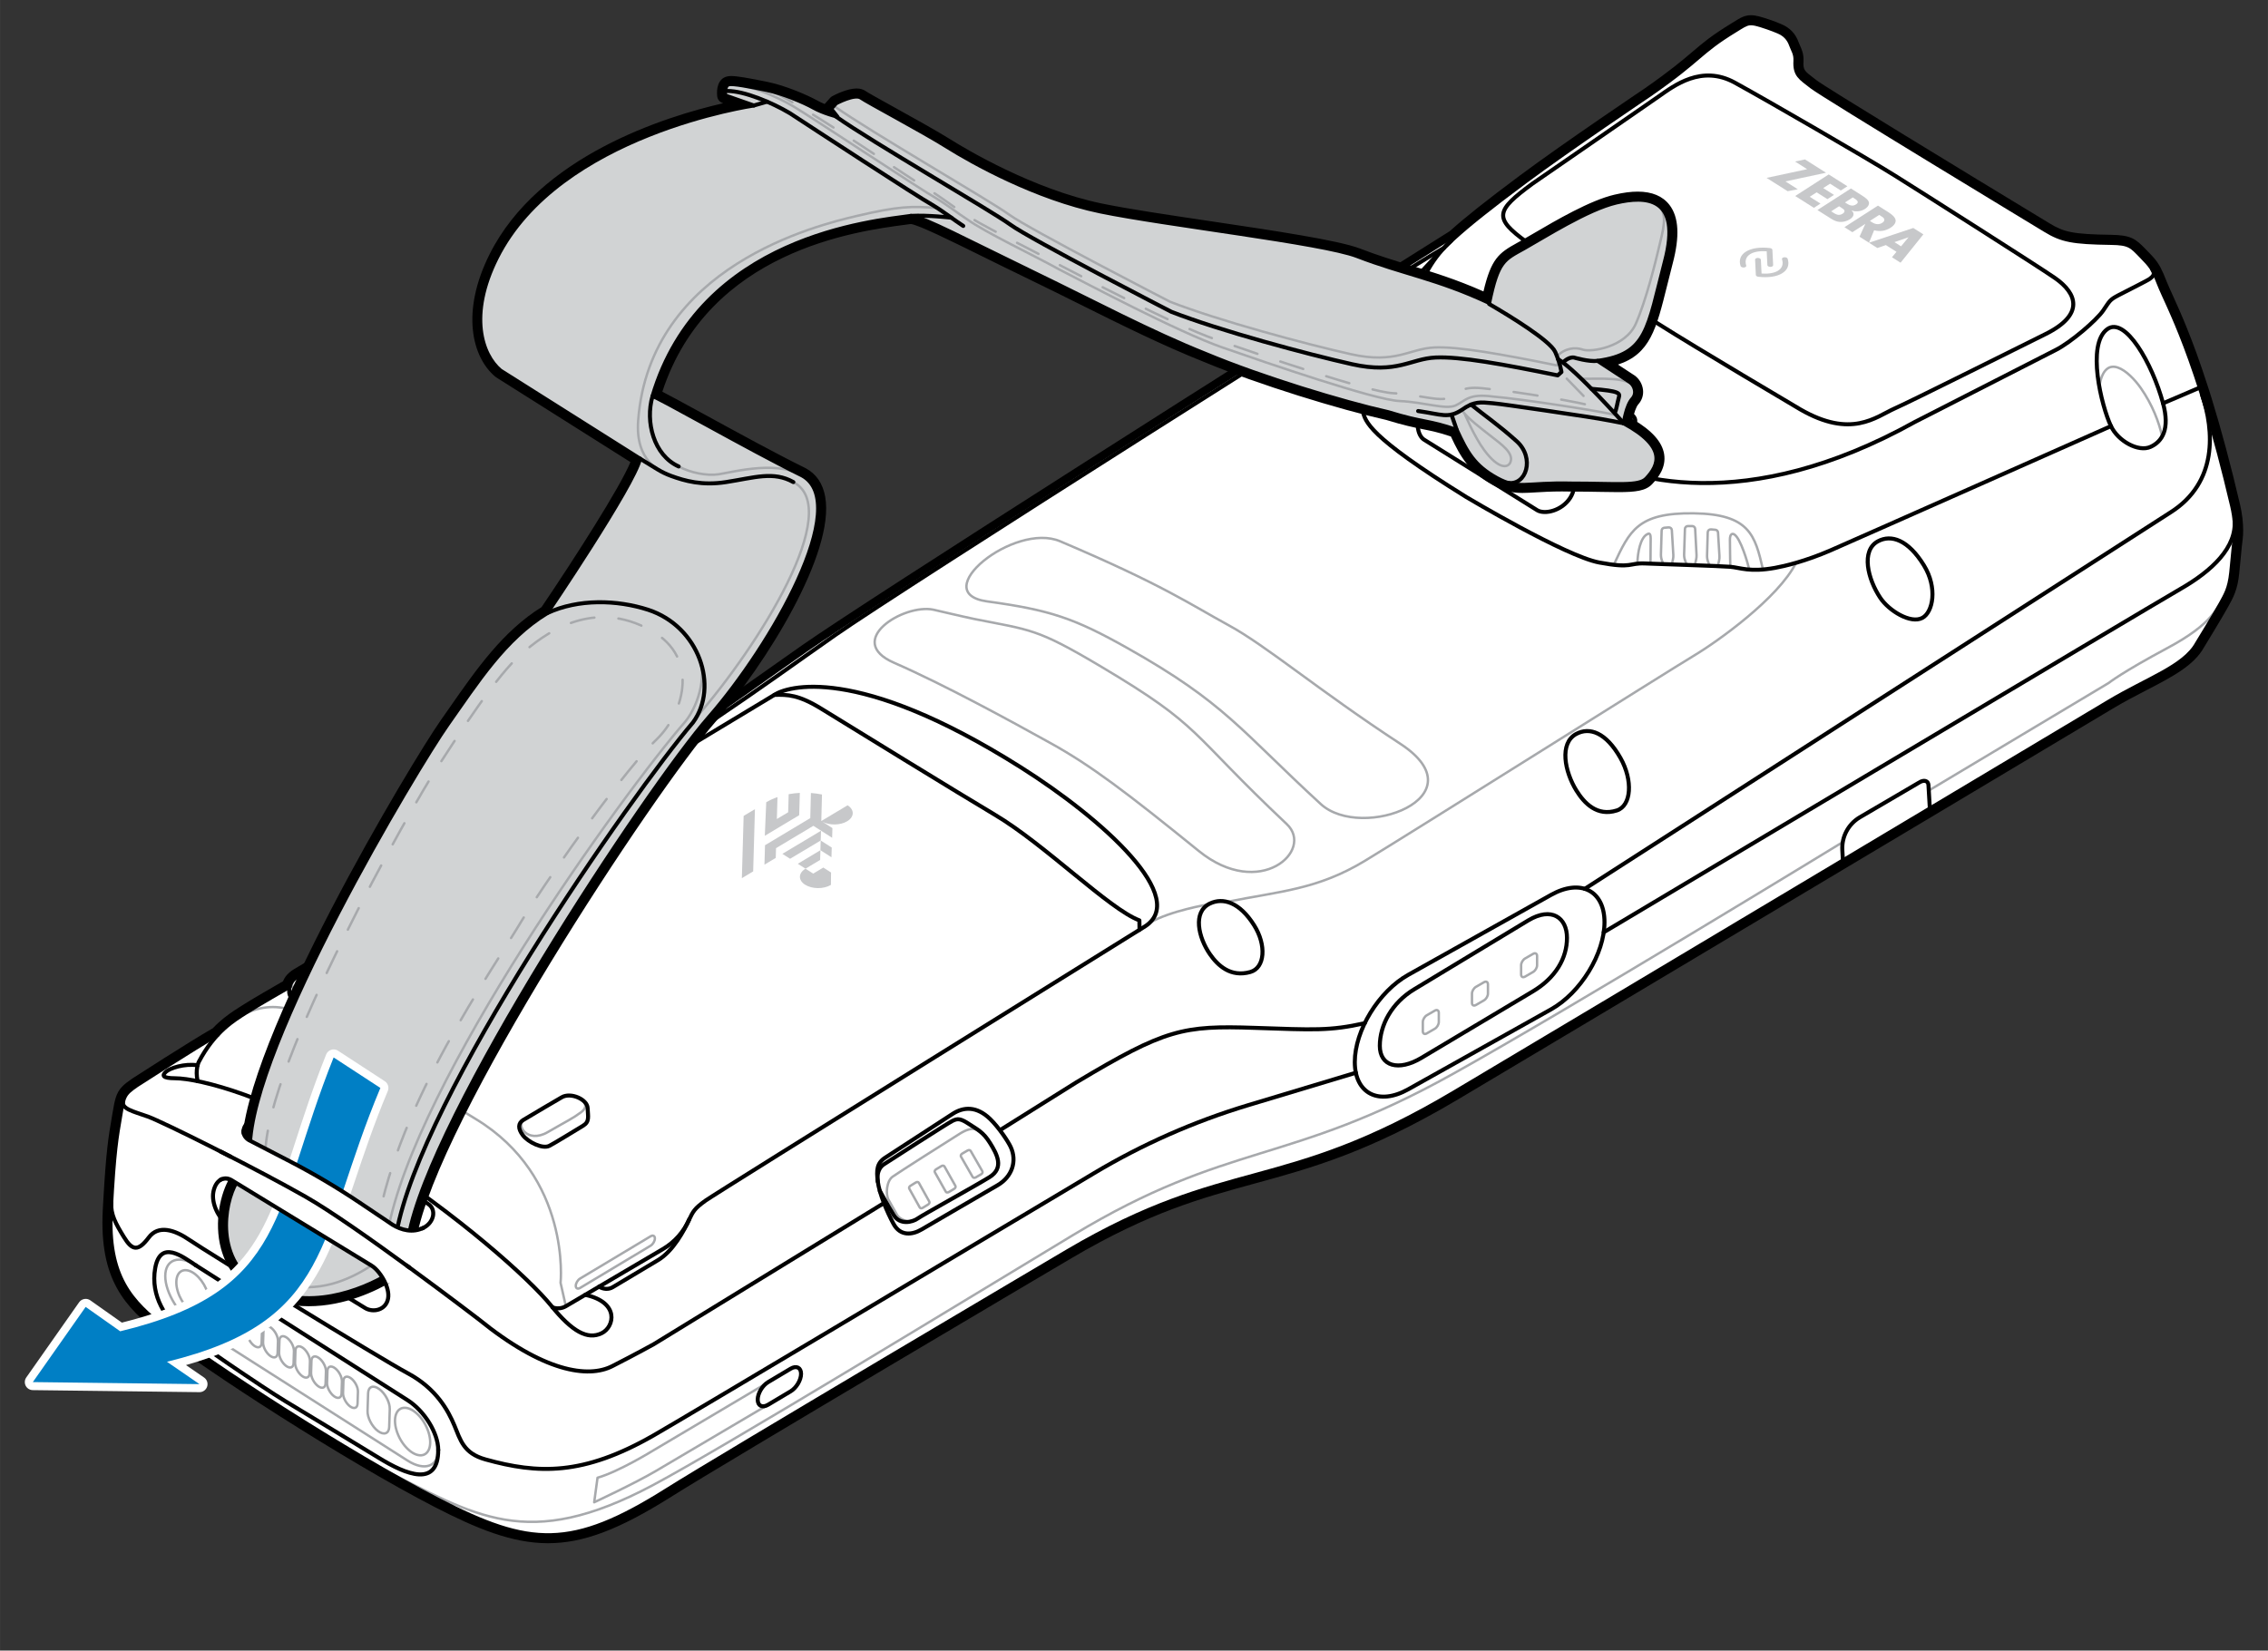 <?xml version="1.0" encoding="UTF-8"?>
<svg id="Layer_1" data-name="Layer 1" xmlns="http://www.w3.org/2000/svg" width="3.92in" height="2.853in" viewBox="0 0 282.237 205.417">
  <rect x="0" y="0" width="282.237" height="205.417" fill="#333333" stroke="none"/>
  <defs>
    <style>
      .cls-1 {
        fill: #000;
      }

      .cls-1, .cls-2, .cls-3, .cls-4, .cls-5 {
        stroke-width: 0px;
      }

      .cls-2 {
        fill: #d1d3d4;
      }

      .cls-6, .cls-7, .cls-8 {
        fill: none;
        stroke-linecap: round;
        stroke-linejoin: round;
      }

      .cls-6, .cls-8 {
        stroke: #a7a9ac;
        stroke-width: .3px;
      }

      .cls-3 {
        fill: #c7c8ca;
      }

      .cls-4 {
        fill: #007fc5;
      }

      .cls-5 {
        fill: #fff;
      }

      .cls-7 {
        stroke: #000;
        stroke-width: .5px;
      }

      .cls-8 {
        stroke-dasharray: 0 0 3 3;
      }
    </style>
  </defs>
  <g>
    <g>
      <path class="cls-5" d="M68.186,191.558c-4.342,0-8.682-1.778-13.862-4.448-11.208-5.782-28.667-17.112-34.125-21.444-4.331-3.438-7.361-6.534-6.907-15.1l.052-.917c.353-6.375.662-8.178,1.054-10.46l.092-.535c.132-.776.228-1.34.359-1.783.001-.002.007-.03.011-.042.299-1.011.778-1.423,1.883-2.188.086-.056,7.194-4.646,10.047-6.269.947-1.01,1.884-1.687,2.598-2.165.006-.004.887-.574.887-.574,1.181-.771,4.522-2.691,5.348-3.164.133-.412.38-.772.736-1.073.152-.134.322-.256.512-.363.861-.502,2.207-1.309,3.085-1.836l.624-.374c.413-.249,1.076-.398,1.772-.398h.009l3.767-2.26,8.208-4.911,1.212-.765s4.378-2.638,4.396-2.647l.001.003c19.7-12.673,26.861-17.739,34.443-23.103,1.811-1.281,3.653-2.585,5.702-4.018,7.62-5.334,54.188-34.966,80.665-51.576,1.844-1.679,4.562-3.838,8.744-6.948,5.539-4.115,15.447-10.776,15.546-10.843,3.154-2.2,4.662-3.485,5.875-4.519,1.314-1.12,2.354-2.005,4.78-3.486l.343-.212c.746-.465,1.197-.745,1.857-.745.516,0,1.083.163,2.243.555.524.176.966.358,1.34.518.938.387,1.537,1.018,1.882,1.981.054.15.116.289.18.429.2.447.428.952.389,1.72-.077,1.334.297,1.62,1.408,2.471l.432.333c1.089.858,19.451,12.03,29.009,17.817,1.974,1.201,3.233,1.439,7.926,1.505,2.299.037,2.749.399,3.958,1.649l.149.154c.688.702,1.095,1.13,1.456,1.737.005.008.126.219.126.219.012.021.024.049.035.078.211.389.419.859.712,1.615.184.469.44,1.032.761,1.734.981,2.154,2.464,5.409,4.316,11.167,0,0,.234.713.298.916.096.299.172.533.24.773,1.193,3.867,2.373,8.274,3.502,13.09.13.548.232,1.129.306,1.729.003.02.004.084.004.104.097.851.106,1.69.026,2.309-.078.565-.147,1.302-.238,2.264-.056.59-.119,1.264-.198,2.034-.091.917-.254,1.659-.512,2.335-.203.552-.448.994-.708,1.463l-.179.323c-.607,1.109-2.836,4.763-2.931,4.918-1.164,2.122-3.843,3.51-6.943,5.117-1.369.709-2.785,1.443-4.24,2.317-.002.001-9.564,5.712-22.23,13.282-2.336,1.39-4.777,2.849-7.282,4.345l-3.541,2.115c-19.948,11.914-41.299,24.663-48.401,28.881-10.992,6.536-18.185,8.505-25.14,10.408-6.791,1.858-13.205,3.613-22.905,9.318-.432.255-43.276,25.562-49.875,29.733-6.437,4.053-10.808,5.706-15.084,5.706h-.002Z"/>
      <path class="cls-1" d="M217.899,2.894c.457,0,1.034.175,2.083.529.511.17.941.348,1.304.504.808.333,1.311.859,1.607,1.689.215.607.585,1.074.541,1.956-.104,1.785.622,2.119,2.029,3.222,1.4,1.104,29.059,17.852,29.059,17.852,2.044,1.244,3.393,1.511,8.178,1.578,2.289.037,2.534.393,3.756,1.652.688.704,1.059,1.096,1.385,1.644,0,.007.008.007.008.015.037.067.074.126.111.193.015.022.022.037.022.052.215.393.422.874.696,1.578.733,1.874,2.592,5.185,5.066,12.874.096.296.2.6.296.911.082.252.163.504.237.763,1.074,3.482,2.252,7.763,3.497,13.067.133.563.229,1.133.296,1.674v.044c.096.881.104,1.682.029,2.244-.126.911-.229,2.274-.437,4.311-.096.963-.267,1.644-.481,2.207-.237.644-.541,1.141-.859,1.726-.607,1.111-2.918,4.896-2.918,4.896-1.585,2.889-6.192,4.37-11.015,7.267,0,0-9.563,5.711-22.229,13.281-3.422,2.037-7.074,4.222-10.822,6.459-19.296,11.526-41.229,24.622-48.399,28.881-21.393,12.719-28.082,7.985-48.044,19.726,0,0-43.207,25.518-49.888,29.741-6.133,3.862-10.481,5.629-14.819,5.629-4.066,0-8.125-1.554-13.633-4.392-11.385-5.874-28.696-17.148-34.044-21.392-4.133-3.281-7.163-6.289-6.718-14.681.015-.319.037-.622.052-.919.37-6.689.696-8.341,1.111-10.77.148-.867.245-1.459.378-1.904,0-.007.007-.022.007-.03.252-.852.63-1.185,1.689-1.918,0,0,7.222-4.667,10.059-6.274l.015-.007c.918-.993,1.822-1.652,2.562-2.148.008,0,.015-.007.022-.015.318-.207.607-.393.859-.556,1.326-.867,5.503-3.252,5.503-3.252.074-.348.252-.704.63-1.022.126-.111.267-.215.437-.311,1.118-.652,3.037-1.807,3.718-2.215.33-.199.914-.328,1.511-.328.047,0,.094.001.141.002h.007l3.889-2.333,8.207-4.911c.415-.259.822-.519,1.223-.77l4.34-2.615c.008-.007.015-.007.022-.015,24.37-15.667,29.459-19.637,40.2-27.148,7.904-5.533,55.696-35.911,80.644-51.563,1.718-1.556,4.215-3.578,8.777-6.97,5.593-4.156,15.526-10.83,15.526-10.83,6.541-4.563,5.978-5.148,10.637-7.992.956-.587,1.345-.884,1.939-.884M217.899,1.894c-.803,0-1.328.327-2.123.821l-.34.211c-2.458,1.5-3.509,2.396-4.841,3.531-1.204,1.026-2.703,2.302-5.845,4.494-.085.057-10.002,6.725-15.55,10.847-4.152,3.088-6.868,5.242-8.787,6.972-23.151,14.525-72.47,45.844-80.612,51.544-2.048,1.432-3.891,2.735-5.701,4.016-7.589,5.369-14.758,10.441-34.466,23.11-.005.003-.011.007-.016.01l-4.322,2.604-.486.307-.75.472-8.191,4.901-3.651,2.191c-.735.018-1.438.191-1.901.471l-.518.31c-.872.523-2.289,1.373-3.187,1.896-.208.117-.406.258-.595.425-.363.306-.634.676-.805,1.099-1.032.592-4.088,2.352-5.214,3.088l-.262.169-.596.386c-.006.004-.012.008-.019.012-.005.003-.01.006-.015.01-.722.484-1.666,1.165-2.63,2.182-2.899,1.657-9.701,6.05-9.993,6.238-1.081.748-1.745,1.257-2.105,2.475-.005.017-.009.034-.014.051-.136.463-.232,1.024-.364,1.796l-.035.201-.064.374c-.394,2.297-.706,4.112-1.06,10.51l-.022.388c-.011.176-.021.356-.03.54-.465,8.78,2.791,12.093,7.096,15.51,5.473,4.344,22.976,15.703,34.208,21.498,5.246,2.703,9.649,4.504,14.091,4.504,4.381,0,8.829-1.675,15.352-5.783,6.594-4.167,49.432-29.471,49.864-29.726,9.643-5.671,16.026-7.418,22.784-9.267,6.987-1.912,14.212-3.89,25.264-10.46,5.75-3.416,22.035-13.133,48.401-28.882l3.704-2.212c2.448-1.463,4.834-2.888,7.118-4.247,12.667-7.571,22.23-13.282,22.23-13.282,1.445-.868,2.854-1.598,4.217-2.304,3.173-1.644,5.913-3.064,7.162-5.34.071-.115,2.307-3.778,2.919-4.898l.173-.313c.26-.467.528-.95.748-1.547.27-.705.442-1.489.538-2.453.08-.782.144-1.467.201-2.064.088-.932.157-1.669.232-2.209.085-.65.078-1.516-.021-2.447-.001-.037-.003-.078-.006-.102-.077-.623-.183-1.223-.315-1.782-1.133-4.826-2.315-9.245-3.514-13.131-.071-.25-.156-.513-.241-.776-.061-.197-.129-.404-.197-.608l-.1-.303c-1.861-5.783-3.411-9.186-4.336-11.219-.32-.703-.573-1.258-.75-1.71-.29-.744-.499-1.221-.706-1.612-.025-.06-.055-.119-.091-.176l-.043-.075-.042-.074c-.008-.016-.017-.031-.026-.047-.389-.654-.813-1.1-1.53-1.833l-.146-.15c-1.265-1.308-1.828-1.762-4.309-1.802-4.805-.067-5.894-.349-7.674-1.432-11.099-6.721-27.968-17.001-28.96-17.783-.155-.122-.3-.233-.438-.338-1.08-.827-1.275-.975-1.212-2.041.045-.895-.22-1.484-.433-1.957-.058-.128-.116-.255-.164-.39-.391-1.094-1.1-1.839-2.169-2.28-.364-.156-.823-.346-1.369-.528-1.068-.36-1.765-.58-2.399-.58h0Z"/>
    </g>
    <g>
      <path class="cls-6" d="M189.789,121.54l.995-.575c.274-.158.496-.533.496-.837l0-1.154c0-.304-.222-.422-.496-.264l-.995.575c-.274.158-.496.533-.496.837l-0,1.154c0,.304.222.422.496.264Z"/>
      <path class="cls-6" d="M183.674,125.073l.995-.575c.274-.158.496-.533.496-.837l0-1.154c0-.304-.222-.422-.496-.264l-.995.575c-.274.158-.496.533-.496.837l-0,1.154c0,.304.222.422.496.264Z"/>
      <path class="cls-6" d="M177.558,128.607l.995-.575c.274-.158.496-.533.496-.837l0-1.154c0-.304-.222-.422-.496-.264l-.995.575c-.274.158-.496.533-.496.837l-0,1.154c0,.304.222.422.496.264Z"/>
      <path class="cls-6" d="M277.184,73.451c-1.235,2.193-1.737,4.13-7.46,7.196s-7.291,4.338-7.291,4.338l-22.425,13.409"/>
      <path class="cls-6" d="M229.326,104.799s-33.953,20.743-48.577,28.883c-20.55,11.438-27.684,8.24-47.222,20.028-13.299,8.025-43.564,26.484-52.29,31.126-15.72,8.364-22.072,3.777-33.846-2.113"/>
      <path class="cls-6" d="M171.307,48.598c1.386-2.108,2.283-3.271,2.478-5.369s.146-2.674.073-3.468-.286-1.17-1.255-.441c-1.164.876-1.141.96-1.681,1.664"/>
      <path class="cls-6" d="M219.387,70.861c-.98-4.209-1.632-6.885-8.623-6.977s-7.97,2.196-9.939,6.406"/>
      <path class="cls-6" d="M217.674,70.879c-.166-.831-1.087-3.939-1.874-4.38-.204-.114-.523-.099-.523.673 0.0.958.048,3.367.048,3.367"/>
      <path class="cls-6" d="M203.766,70.15c.023-1.468.391-3.202,1.178-3.642.204-.114.471-.27.471.501-0.0.958-.023,3.134-.023,3.134"/>
      <path class="cls-6" d="M206.978,70.187l-.157-.42c-.092-.245-.135-.506-.128-.767l.086-2.965c.005-.187.15-.339.336-.355l.539-.045c.205-.017.384.138.396.343l.185,3.073c.011.185-.003.372-.043.553l-.134.612"/>
      <path class="cls-6" d="M209.897,70.279l-.191-.509c-.092-.247-.136-.509-.128-.772l.1-3.172c.006-.198.168-.355.366-.355h.542c.195,0,.356.153.366.347l.17,3.243c.009.18-.005.361-.044.537l-.154.703"/>
      <path class="cls-6" d="M212.75,70.414l-.189-.504c-.092-.245-.135-.506-.128-.767l.084-2.904c.006-.211.188-.373.398-.355l.55.048c.181.016.323.162.334.343l.176,2.92c.011.185-.003.372-.043.553l-.152.695"/>
      <path class="cls-6" d="M269.063,54.323c-.373-1.761-1.224-3.979-2.642-6.013-1.476-2.116-4.465-4.664-5.176-.194"/>
      <path class="cls-6" d="M80.961,155.031l-8.776,5.258c-.295.177-.534.058-.534-.265v-0c0-.323.239-.728.534-.905l8.776-5.258c.295-.177.534-.058.534.265v0c0,.323-.239.728-.534.905Z"/>
      <path class="cls-6" d="M95.337,172.182l-14.092,8.358s-4.241,2.615-6.888,3.368l-.416,3.056s5.092-2.369,7.689-3.903,13.958-8.241,13.958-8.241"/>
      <path class="cls-6" d="M70.415,162.561l-.656-2.907s1.348-13.177-10.573-20.4c-11.921-7.223-15.497-9.539-18.068-11.096s-6.581-4.547-11.454-1.533"/>
      <path class="cls-6" d="M121.124,77.01c7.184,1.438,7.791,1.13,15.899,5.952,12.758,7.587,10.766,7.975,23.107,19.601,3.47,3.269-3.355,9.499-10.952,3.342-9.078-7.357-13.393-10.619-18.435-13.416-5.042-2.797-13.242-7.278-19.487-10.007-6.244-2.729,1.19-7.383,4.903-6.603,0,0,3.994.935,4.965,1.129Z"/>
      <path class="cls-6" d="M122.859,74.849c7.846,1.074,10.841,2.094,17.46,5.817,12.167,6.844,14.033,10.208,24.038,19.397,5.101,4.685,20.033-.875,9.889-7.505-10.144-6.63-16.65-12.188-21.34-14.737-4.69-2.549-8.084-4.984-20.979-10.457-5.737-2.435-16.651,6.447-9.069,7.485Z"/>
      <path class="cls-6" d="M143.066,114.841c2.576-1.499,7.305-2.286,7.305-2.286"/>
      <path class="cls-6" d="M152.696,112.238c6.563-1.323,11.222-1.515,17.143-5.099,5.921-3.584,37.917-23.726,40.926-25.522,3.009-1.797,10.518-7.164,12.744-11.573"/>
      <path class="cls-6" d="M65.255,139.302c-1.15.675.351,3.075,2.898,1.599,2.548-1.476,3.045-1.657,4.16-2.481s.203-1.68-.582-1.914"/>
      <path class="cls-6" d="M36.681,121.778c-1.164,1.202.946,2.634,2.811,1.496,0,0,3.649-2.161,4.156-2.481s.839-1.297-.223-1.709"/>
      <path class="cls-6" d="M122.211,141.02c-.552-.434-1.134-.941-2.765.068s-7.61,4.817-8.366,5.352-.889,2.184-.514,2.865.81,1.458,1.084,1.924,1.317.93,1.846.746"/>
      <path class="cls-6" d="M119.736,143.574l.667-.39c.15-.088.325-.064.392.052l1.454,2.532c.067.117-0.0.282-.15.37l-.667.39c-.15.088-.325.064-.392-.052l-1.454-2.532c-.067-.117 0-.282.15-.37Z"/>
      <path class="cls-6" d="M116.489,145.524l.661-.398c.148-.089.32-.071.382.04l1.364,2.424c.063.112-.007.274-.155.364l-.661.398c-.148.089-.32.071-.382-.04l-1.364-2.424c-.063-.112.007-.274.155-.364Z"/>
      <path class="cls-6" d="M113.308,147.568l.657-.403c.147-.09.316-.076.376.032l1.308,2.352c.06.108-.01.269-.158.36l-.657.403c-.147.09-.316.076-.376-.032l-1.308-2.352c-.06-.108.01-.269.158-.36Z"/>
      <path class="cls-7" d="M262.698,53.033s-31.639,14.046-34.857,15.442c-3.218,1.396-5.77,1.982-6.96,2.198-3.135.567-4.343-.029-5.556-.134s-8.563-.33-10.615-.416-1.511.666-5.702-.118-16.519-8.135-16.519-8.135c-12.473-7.735-12.513-9.427-12.906-10.661l1.725-2.612s.086-.129.289-2.962-.548-3.31-.548-3.31c-1.088-1.009,1.379-3.759,2.833-5.286,1.454-1.528,3.037-3.248,3.037-3.248,2.877-3.08,3.711-4.381,12.882-11.191,5.593-4.153,15.523-10.829,15.523-10.829,6.544-4.558,5.976-5.142,10.634-7.99,1.692-1.035,1.611-1.171,4.022-.355.512.173.945.351,1.304.501.809.338,1.316.866,1.61,1.692.216.605.588,1.074.537,1.956-.102,1.787.628,2.114,2.031,3.221s29.061,17.849,29.061,17.849c2.045,1.252,3.393,1.515,8.176,1.585,2.29.033,2.533.387,3.76,1.65s1.453,1.525,2.217,3.478c1.09,2.784,4.676,8.766,9.102,27.613.359,1.53.445,3.057.321,3.966s-.227,2.278-.436,4.313-.731,2.822-1.338,3.931c-.606,1.109-2.924,4.896-2.924,4.896-1.581,2.89-6.189,4.375-11.01,7.266,0,0-67.746,40.474-81.451,48.621-21.398,12.72-28.081,7.987-48.047,19.726,0,0-43.207,25.524-49.891,29.739-11.875,7.488-17.063,7.108-28.448,1.238-11.386-5.87-28.695-17.146-34.046-21.392-4.133-3.28-7.159-6.284-6.718-14.676.392-7.467.735-9.149,1.164-11.689.429-2.54.452-2.729,2.072-3.852,0,0,7.247-4.683,10.072-6.282"/>
      <line class="cls-7" x1="269.179" y1="50.192" x2="273.751" y2="48.236"/>
      <path class="cls-7" d="M269.179,50.192c-1.354-5.001-4.72-10.845-6.944-9.227-2.6,1.891-.739,9.535.463,12.069.886,1.869,3.418,3.26,4.919,2.581s2.421-2.249,1.561-5.423Z"/>
      <path class="cls-7" d="M239.424,70.365c-1.959-3.182-4.074-3.9-5.737-2.995-2.129,1.159-1.255,4.71.306,7.039,1.072,1.599,3.777,3.268,5.23,2.491,1.32-.705,1.925-3.735.2-6.535Z"/>
      <path class="cls-7" d="M156.055,115.133c-1.797-2.84-3.845-3.481-5.513-2.673-2.136,1.035-1.42,4.204.021,6.283.989,1.427,2.584,2.921,5.036,2.224,1.809-.515,2.038-3.334.457-5.833Z"/>
      <path class="cls-7" d="M201.659,94.336c-1.797-3.178-3.845-3.896-5.513-2.991-2.136,1.158-1.42,4.704.021,7.03.989,1.597,2.584,3.269,5.036,2.488,1.809-.576,2.038-3.731.457-6.527Z"/>
      <path class="cls-7" d="M179.69,30.842c-5.987,3.469-67.604,42.488-75.764,48.195-10.644,7.444-14.312,10.523-49.332,32.644l-12.104,7.246"/>
      <path class="cls-7" d="M193.018,125.617l-17.771,9.949c-3.673,2.056-6.651.535-6.651-3.399v-0c0-3.934,2.978-8.79,6.651-10.846l17.771-9.949c3.673-2.056,6.651-.535,6.651,3.399v0c0,3.934-2.978,8.79-6.651,10.846Z"/>
      <path class="cls-7" d="M190.73,123.395l-13.84,8.259c-2.861,1.707-5.18,1.036-5.18-1.499v-0c0-2.535,1.454-5.348,4.314-7.055l14.184-8.569c2.861-1.707,4.793-.35,4.793,2.185v0c0,2.535-1.41,4.973-4.271,6.68Z"/>
      <path class="cls-7" d="M240.156,100.624l-.172-2.935c-.028-.483-.526-.735-1.228-.261l-7.337,4.3c-1.415.849-2.244,2.412-2.153,4.06l.072,1.296"/>
      <path class="cls-7" d="M199.574,116.024s67.918-40.519,71.792-42.744c3.874-2.225,7.041-5.162,6.708-8.636"/>
      <path class="cls-7" d="M168.728,133.506l-13.398,4.034c-6.714,2.022-13.152,4.861-19.172,8.458-16.679,9.963-50.912,30.401-54.848,32.653-8.765,5.013-14.344,4.8-20.895,2.98-2.752-.764-3.114-2.427-3.873-4.235s-2.211-4.566-5.794-6.487c-3.583-1.922-25.131-15.186-27.093-16.542s-3.954-1.944-5.14-.363c-1.346,1.795-2.07,1.631-3.109-.069-1.036-1.695-1.629-2.773-1.567-4.259"/>
      <path class="cls-7" d="M274.041,49.142c1.506,4.484,1.93,10.874-3.878,14.588-5.808,3.714-72.947,46.89-72.947,46.89"/>
      <path class="cls-7" d="M169.834,127.339c-4.365.975-6.329.829-13.715.581-8.925-.3-11.087.142-22.162,6.773l-9.474,5.933"/>
      <g id="ZEBRA_LOGO_02" data-name="ZEBRA LOGO 02">
        <g>
          <polygon class="cls-3" points="223.727 23.553 222.46 23.796 219.839 22.137 224.889 21.056 223.385 20.103 224.623 19.842 227.236 21.496 222.187 22.577 223.727 23.553"/>
          <polygon class="cls-3" points="226.889 23.408 228.229 24.256 227.41 24.783 226.07 23.935 225.208 24.49 226.547 25.338 225.728 25.865 223.402 24.393 227.572 21.709 229.898 23.181 229.079 23.709 227.739 22.86 226.889 23.408"/>
          <path class="cls-3" d="M231.724,24.338c.517.328.76.553.835.784.105.29-.081.627-.481.885-.294.189-.629.288-.999.293-.241.007-.388-.014-.67-.113.193.194.247.3.25.461.008.228-.145.443-.451.64-.387.249-.884.374-1.327.325-.338-.039-.638-.157-1.052-.419l-1.662-1.052,4.169-2.684,1.388.879ZM229.597,25.194l.243.154c.451.285.783.312,1.127.091.338-.217.293-.429-.17-.722l-.231-.146-.969.624ZM227.878,26.301l.359.227c.414.262.734.281,1.072.064.2-.129.271-.268.206-.413-.047-.11-.132-.179-.43-.368l-.225-.143-.981.632Z"/>
          <path class="cls-3" d="M230.516,28.897l-.986-.625,4.169-2.684,1.315.833c.536.339.825.65.881.957.055.322-.162.664-.618.958-.637.41-1.318.514-2.054.319l-.636,1.553-1.181-.748.724-1.601-1.613,1.038ZM233.014,27.693c.402.255.858.272,1.22.038.344-.221.344-.525-.003-.744l-.377-.239-1.156.744.317.2Z"/>
          <path class="cls-3" d="M239.35,29.166l-1.254-.794-5.509,1.836,1.04.659,1.057-.365,1.322.837-.563.678,1.071.678,2.836-3.528ZM235.753,30.133l1.757-.606-.936,1.127-.822-.52Z"/>
        </g>
      </g>
      <g>
        <path class="cls-3" d="M222.464,32.203c-.038-.119-.227-.202-.422-.184-.195.017-.322.128-.284.248 0.0.001.001.002.001.003.197.599.019,1.105-.503,1.425-.468.287-1.185.408-2.041.347l-.086-1.72c-.006-.121-.172-.22-.37-.222-.199-.002-.355.094-.349.215h0l.095,1.911c.005.106.135.198.308.218,1.226.142,2.279-.012,2.965-.433.687-.421.93-1.062.685-1.806Z"/>
        <path class="cls-3" d="M217.309,33.045c-.197-.599-.018-1.105.503-1.425.468-.287,1.186-.408,2.041-.347l.086,1.72c.006.121.172.22.37.222s.355-.094.349-.215l-.096-1.911c-.005-.106-.135-.198-.308-.218-1.226-.142-2.279.012-2.965.433-.687.421-.93,1.062-.685,1.806.041.119.231.2.425.181.193-.019.317-.129.28-.247l-0-0Z"/>
      </g>
      <path class="cls-7" d="M180.565,29.997c-4.123,3.688-7.215,11.551-.875,15.801,6.34,4.25,12.321,8.003,16.537,10.425,6.3,3.62,21.009,8,42.088-3.721,0,0,15.653-8.009,17.518-8.951,1.865-.942,5.071-3.693,5.9-4.908s.791-1.321,1.915-1.911,3.711-1.872,3.898-2.046.782-.489.293-1.169"/>
      <path class="cls-7" d="M198.914,53.509l-14.312-8.929c-.907-.549-.747-1.442.357-1.994l0-0c1.104-.552,2.733-.555,3.64-.005l14.312,8.929c.907.549.747,1.442-.357,1.994l-0.0 0c-1.104.552-2.733.555-3.64.005Z"/>
      <path class="cls-7" d="M191.301,63.502l-14.047-8.76c-.931-.55-1.205-2.527-.162-4.132l0-0c1.044-1.606,2.584-2.333,3.515-1.783l14.227,8.821c.931.55,1.602,2.718.558,4.324l-0.0 0c-1.044,1.606-3.16,2.081-4.091,1.531Z"/>
      <path class="cls-7" d="M69.889,136.57c1.115-.675,3.194.243,3.236,1.336s.272,1.696-.604,2.218-3.459,2.121-4.156,2.477c-.849.433-2.642-.46-3.297-1.314s-.58-1.501.032-1.891,4.789-2.826,4.789-2.826Z"/>
      <path class="cls-7" d="M37.118,121.469c1.12-.652,3.034-1.806,3.715-2.217s2.495-.519,3.14.165.735,1.904.098,2.284-3.216,1.994-4.096,2.481c-2.698,1.49-3.988.207-3.988-.758,0-.625.124-1.37,1.131-1.956Z"/>
      <path class="cls-7" d="M36.05,122.8s-4.179,2.387-5.507,3.254-3.797,2.261-5.815,6.114c0,0-.46.93-.136,2.386"/>
      <g>
        <polygon class="cls-3" points="102.059 107.02 102.094 105.811 99.279 107.498 100.239 108.11 102.059 107.02"/>
        <path class="cls-3" d="M101.215,102.773l2.338,1.493.034-1.204.001-.005-1.23-.785c.881.467,2.21.449,3.063-.062.904-.542.93-1.433.057-1.99l-3.273,1.961-.001-.001.086-3.302c-.214-.044-.43-.081-.649-.112-.241-.034-.484-.059-.729-.076l-.079,3.125-5.634,3.376-.069,2.417,1.406-.842.034-1.209,4.644-2.782Z"/>
        <polygon class="cls-3" points="102.169 103.389 97.361 106.264 98.321 106.877 102.13 104.601 102.169 103.389"/>
        <polygon class="cls-3" points="103.468 106.688 103.503 105.479 102.128 104.602 102.093 105.81 103.468 106.688"/>
        <path class="cls-3" d="M95.175,104.016l.059-.035 0-0,4.219-2.528.079-2.777c-.468.025-.933.078-1.387.162l-.064,2.249-1.406.842-.001 0.0.079-2.729c-.498.171-.969.384-1.401.638,0,0-.169,4.04-.177,4.178"/>
        <polygon class="cls-3" points="93.946 100.701 92.54 101.543 92.319 109.291 93.726 108.448 93.946 100.701"/>
        <path class="cls-3" d="M103.416,108.583l-.96-.613-1.257.753-.96-.613c-.905.542-.931,1.434-.057,1.991.873.557,2.315.57,3.22.028l.015-1.546Z"/>
      </g>
      <path class="cls-7" d="M255.707,34.586c2.843,1.969,3.672,4.6-1.156,6.991s-16.45,8.216-18.786,9.264-5.376,3.787-11.753.094c0,0-13.17-7.781-17.6-10.601s-13.464-8.052-16.427-10.208c-4.123-3.001-3.899-3.87.732-7.28,0,0,13.81-9.527,15.703-10.85s5.321-3.983,9.462-1.713c4.141,2.27,16.421,9.381,19.95,11.587s17.813,11.288,19.875,12.716Z"/>
      <path class="cls-7" d="M125.77,142.735c.832,1.791.161,3.73-1.631,4.773s-8.19,4.752-9.419,5.482-2.687.861-3.524-.669-1.776-3.833-1.96-5.269c-.184-1.436-.127-2.315.942-2.99,0,0,5.528-3.597,8.376-5.441,1.376-.891,2.994-.964,4.647.629,1.111,1.071,2.26,2.821,2.569,3.486Z"/>
      <path class="cls-7" d="M109.996,149.732l-28.65,17.562s-2.127,1.183-5.149,2.724c-3.022,1.542-8.581.709-16.644-5.843,0,0-15.178-11.631-21.55-15.252s-17.75-9.297-19.606-9.963-3.385-.959-3.058-1.989"/>
      <path class="cls-6" d="M53.339,178.287c.499,1.633.009,2.9-1.093,2.83s-2.4-1.45-2.898-3.082c-.499-1.633-.009-2.9,1.093-2.83,1.102.07,2.4,1.45,2.898,3.082Z"/>
      <path class="cls-6" d="M25.86,160.964c.467,1.528.009,2.714-1.023,2.649s-2.246-1.357-2.713-2.886c-.467-1.528-.009-2.714,1.023-2.649s2.246,1.357,2.713,2.886Z"/>
      <path class="cls-6" d="M28.126,166.094l0.0 0c.76.556,1.376.326,1.376-.516l-0-2.252c-0-.841-.616-1.974-1.376-2.531l-0-0c-.76-.556-1.376-.326-1.376.516l0,2.252c0.0.841.616,1.974,1.376,2.531Z"/>
      <path class="cls-6" d="M47.037,178.1l0.0 0c.744.549,1.368.322,1.395-.507l.07-2.219c.026-.829-.556-1.946-1.3-2.495l-0-0c-.744-.549-1.368-.322-1.395.507l-.07,2.219c-.026.829.556,1.946,1.3,2.495Z"/>
      <g>
        <path class="cls-6" d="M43.559,175.027l0.0 0c.499.368.917.216.935-.34l.047-1.487c.018-.556-.372-1.304-.871-1.672l-0-0c-.499-.368-.917-.216-.935.34l-.047,1.487c-.018.556.372,1.304.871,1.672Z"/>
        <path class="cls-6" d="M41.569,173.768l0.0 0c.499.368.917.216.935-.34l.047-1.487c.018-.556-.372-1.304-.871-1.672l-0-0c-.499-.368-.917-.216-.935.34l-.047,1.487c-.018.556.372,1.304.871,1.672Z"/>
        <path class="cls-6" d="M39.579,172.509l0.0 0c.499.368.917.216.935-.34l.047-1.487c.018-.556-.372-1.304-.871-1.672l-0-0c-.499-.368-.917-.216-.935.34l-.047,1.487c-.018.556.372,1.304.871,1.672Z"/>
        <path class="cls-6" d="M37.589,171.25l0.0 0c.499.368.917.216.935-.34l.047-1.487c.018-.556-.372-1.304-.871-1.672l-0-0c-.499-.368-.917-.216-.935.34l-.047,1.487c-.018.556.372,1.304.871,1.672Z"/>
        <path class="cls-6" d="M35.598,169.991l0.0 0c.499.368.917.216.935-.34l.047-1.487c.018-.556-.372-1.304-.871-1.672l-0-0c-.499-.368-.917-.216-.935.34l-.047,1.487c-.018.556.372,1.304.871,1.672Z"/>
        <path class="cls-6" d="M33.608,168.732l0.0 0c.499.368.917.216.935-.34l.047-1.487c.018-.556-.372-1.304-.871-1.672l-0-0c-.499-.368-.917-.216-.935.34l-.047,1.487c-.018.556.372,1.304.871,1.672Z"/>
        <path class="cls-6" d="M31.618,167.473l0.0 0c.499.368.917.216.935-.34l.047-1.487c.018-.556-.372-1.304-.871-1.672l-0-0c-.499-.368-.917-.216-.935.34l-.047,1.487c-.018.556.372,1.304.871,1.672Z"/>
      </g>
      <path class="cls-6" d="M54.532,180.445c0,2.076-1.706,2.673-3.81,1.333l-26.349-16.782c-2.104-1.34-3.81-4.11-3.81-6.186v-0c-0-2.076,1.706-2.673,3.81-1.333"/>
      <path class="cls-7" d="M24.373,157.477l26.349,16.782c2.104,1.34,3.81,4.11,3.81,6.186v0"/>
      <path class="cls-7" d="M24.373,157.477c-1.705-1.139-4.417-3.212-5.061.339s1.487,6.423,3.155,7.718c1.667,1.295,9.955,6.979,13.03,8.844s8.931,5.384,11.601,7.032c3.485,2.15,7.434,3.725,7.434-.964"/>
      <path class="cls-7" d="M74.544,160.13c.548.325,1.185.383,1.722.054s5.549-3.316,5.549-3.316c1.992-1.147,3.37-3.873,3.902-4.995.531-1.122.695-1.461,2.082-2.456,1.387-.995,54.478-33.994,54.478-33.994,6.061-3.5-5.113-13.538-15.256-19.936-20.55-12.962-29.163-10.01-30.657-9.007l-49.979,30.115"/>
      <path class="cls-7" d="M96.363,86.481c1.645-.044,3.004-.035,5.9,1.756,2.896,1.79,17.495,10.765,21.529,13.156,6.244,3.702,14.254,11.763,17.995,13.148l.02,1.175"/>
      <path class="cls-7" d="M24.589,132.58c-1.633-.252-3.464.357-3.948.811s-.464.794,1.152.802c2.975.015,12.269,2.286,23.804,9.677,11.535,7.391,20.357,15.362,22.987,18.618s4.534,4.281,6.284,3.436c1.585-.765,2.285-3.852-2.047-4.78"/>
      <path class="cls-7" d="M68.76,162.705l0.0 0c.545.204,1.153.151,1.655-.144l12.079-7.112c1.452-.855,2.598-2.146,3.275-3.689l0-0"/>
      <path class="cls-7" d="M98.386,173.155l-2.797,1.666c-.718.427-1.299.143-1.299-.634v-0c0-.777.582-1.754,1.299-2.181l2.797-1.666c.718-.427,1.299-.143,1.299.634v0c0,.777-.582,1.754-1.299,2.181Z"/>
      <path class="cls-7" d="M48.847,152.421l-4.079-2.739c-2.812-1.888-5.728-3.614-8.735-5.17l-5.058-2.618c-1.097-.671-.815-1.966.52-2.64l0-0c1.336-.675,3.457-.614,4.555.057l.263.145c5.812,2.812,10.6,6.132,15.693,9.53l1.236.825c1.097.671.799,2.313-.537,2.988l-0.0 0c-1.336.675-2.761.294-3.858-.377Z"/>
      <path class="cls-7" d="M45.451,162.797l-17.244-10.567c-.976-.579-1.931-2.459-1.655-3.904l0-0c.277-1.445,1.289-2.03,2.265-1.451l17.416,10.635c.976.579,2.332,2.666,2.055,4.111l-0.0 0c-.277,1.445-1.861,1.756-2.836,1.176Z"/>
      <path class="cls-7" d="M109.236,147.052c-.166-.991.189-1.781.734-2.134s7.817-5.04,8.522-5.404,1.062-.303,2.114.385,1.758.997,2.608,2.369c.85,1.373,1.796,3.079-.099,4.244s-8.298,4.688-8.922,5.137-2.195.849-2.969-.414c-.775-1.263-1.738-3.027-1.738-3.027"/>
    </g>
  </g>
  <g>
    <g>
      <path class="cls-2" d="M48.664,154.536c-.545,0-.903-.452-1.284-.931-.253-.318-.515-.648-.82-.845-.042-.027-4.592-2.906-8.439-5.25-3.841-2.338-7.236-4.193-7.27-4.212-.161-.088-.262-.257-.261-.44.054-12.876,21.181-47.992,24.689-52.963.396-.562.789-1.126,1.182-1.688,3.358-4.814,6.532-9.364,11.281-12.272,3.582-5.286,10.278-15.574,11.322-18.631l-17.053-10.764c-2.833-2.361-4.094-7.784-.646-14.665,6.518-13.009,24.615-17.694,30.501-18.899l-1.787-.626c-.18-.062-.308-.222-.331-.41-.098-.784.067-1.762.852-1.938.077-.023.209-.039.384-.039.826,0,2.729.369,4.479.731,2.154.445,4.827,1.598,6.037,2.273.446.25.962.464,1.43.632-.016-.138.026-.28.125-.391l.621-.693c.038-.043.084-.079.136-.106.171-.092,1.699-.896,2.785-.896.342,0,.625.079.844.235.309.221,1.787,1.039,3.5,1.987,2.401,1.329,5.389,2.983,7.176,4.103,2.279,1.428,10.382,6.222,18.913,7.984,3.235.668,8.255,1.415,13.568,2.206,7.774,1.157,15.814,2.354,18.458,3.368,2.28.882,4.353,1.512,6.356,2.12,2.889.877,5.87,1.782,9.546,3.459.96-4.408,1.737-5.018,4.044-6.291l.414-.229c.462-.258,1.026-.589,1.662-.961,2.775-1.628,6.971-4.086,9.945-4.78,1.058-.247,1.968-.367,2.78-.367,1.614,0,2.812.492,3.557,1.461,1.067,1.387,1.168,3.637.309,6.877-.252.968-.476,1.867-.683,2.701-1.451,5.851-2.175,8.768-6.843,9.798l2.973,1.945c.469.333.788.883.851,1.446.057.513-.1,1.005-.44,1.386-.468.502-.775,1.736-.908,2.454,2.449,1.382,3.753,2.752,3.981,4.185.229,1.428-.667,2.57-1.361,3.306-.666.707-1.877.841-3.878.841-.623,0-1.334-.013-2.141-.027-1.051-.02-2.267-.042-3.666-.042-.421-.01-.804-.015-1.165-.015-1.395,0-2.464.065-3.322.117-.615.037-1.136.068-1.609.068-1.095,0-2.054-.155-3.451-.928-2.856-1.579-3.859-3.336-5.086-6.003-1.668-.573-2.626-.766-3.729-.986-1.108-.222-2.364-.474-4.584-1.159-5.659-1.264-15.718-4.322-22.689-7.234-5.011-1.992-10.015-4.48-15.312-7.116-2.091-1.04-4.228-2.103-6.426-3.165-2.034-.982-3.929-1.918-5.646-2.766-4.495-2.218-8.06-3.977-9.173-4.12l-.765.104c-16.63,2.196-26.983,9.439-30.781,21.533.671.317,2.135,1.106,5.669,3.041,4.039,2.209,9.065,4.959,12.547,6.665,1.18.644,1.902,1.715,2.166,3.194,1.171,6.552-7.124,20.258-13.562,27.633-7.944,9.1-34.613,49.433-37.288,64.46-.026.15-.121.279-.256.352-.073.04-.155.06-.237.06-.067,0-.135-.013-.198-.04-.004-.002-.424-.18-.863-.18-.215,0-.393.042-.526.127-.152.131-.372.217-.602.217Z"/>
      <path class="cls-1" d="M90.985,10.463c.77,0,2.632.361,4.378.721,2.016.416,4.653,1.527,5.894,2.221s2.947,1.11,2.947,1.11l-.775-.972.62-.694s1.558-.836,2.548-.836c.22,0,.413.041.554.142.775.555,7.6,4.164,10.702,6.107,3.102,1.943,11.012,6.384,19.077,8.05s27.607,3.886,31.949,5.552c5.739,2.221,9.926,2.776,16.44,5.829,1.085-5.274,1.861-5.413,4.342-6.801,2.482-1.388,7.91-4.858,11.477-5.69.863-.201,1.789-.354,2.667-.354,2.752 0,5.029,1.501,3.382,7.71-2.171,8.328-2.171,11.52-8.375,12.352l4.032,2.637c.572.409.931,1.388.311,2.082-.775.833-1.086,3.053-1.086,3.053,5.397,2.933,4.395,5.198,2.807,6.881-.531.562-1.617.684-3.513.684-1.436,0-3.335-.069-5.808-.069-.413-.01-.8-.014-1.165-.014-2.386,0-3.794.185-4.933.185-1.107,0-1.959-.175-3.208-.865-2.748-1.519-3.685-3.17-4.963-5.968-3.567-1.249-4.032-.833-8.53-2.221-5.583-1.249-15.665-4.303-22.644-7.217-6.979-2.776-13.959-6.523-21.713-10.271-7.755-3.747-13.493-6.801-15.044-6.94-4.61.663-26.208,2.497-32.152,22.438-.001.001-.001.003-.001.004 0-.001.001-.003.001-.004.001-.003.006-.004.012-.004.457,0,12.211,6.733,18.598,9.862,6.359,3.47-3.799,21.166-11.554,30.048-7.754,8.883-34.72,49.628-37.403,64.701,0,0-.505-.221-1.062-.221-.269,0-.55.052-.793.204-.118.097-.228.14-.334.14-.56,0-1.014-1.168-1.834-1.696,0,0-4.554-2.883-8.45-5.256-3.896-2.373-7.29-4.224-7.29-4.224.052-12.664,20.875-47.403,24.598-52.677s7.134-10.687,12.408-13.879c0,0,10.778-15.892,11.554-19.223l-17.371-10.964c-2.326-1.943-4.026-6.911-.465-14.018,7.765-15.496,31.999-18.972,31.999-18.972l-3.567-1.249s-.155-1.249.465-1.388c.062-.019.155-.027.274-.027M90.985,9.463h0c-.207,0-.375.019-.523.058-1.086.265-1.332,1.497-1.209,2.48.047.377.303.695.662.82l.081.028c-7.208,1.649-22.938,6.551-29.077,18.801-3.57,7.126-2.212,12.786.718,15.233.034.028.07.055.107.078l16.708,10.547c-1.284,3.151-7.1,12.2-11.064,18.055-4.791,2.971-8.119,7.742-11.339,12.358-.392.561-.784,1.123-1.179,1.684-3.522,4.99-24.727,40.263-24.781,53.25-.001.367.199.706.521.882.034.018,3.419,1.868,7.249,4.2,3.844,2.34,8.389,5.218,8.435,5.246.231.149.467.445.695.733.417.524.888,1.119,1.674,1.119.222,0,.551-.055.891-.306.054-.024.138-.038.236-.038.275,0,.575.101.667.14.125.053.259.079.392.079.165,0,.33-.04.477-.121.267-.145.457-.402.51-.702,2.607-14.643,29.485-55.413,37.172-64.219,6.257-7.167,14.932-21.038,13.679-28.049-.292-1.636-1.1-2.826-2.399-3.535-3.513-1.723-8.536-4.471-12.572-6.679-2.938-1.607-4.459-2.433-5.295-2.857,5.778-17.55,24.141-19.974,30.238-20.779.26-.034.495-.065.7-.094,1.094.187,4.749,1.99,8.959,4.068,1.717.847,3.611,1.781,5.643,2.763,2.198,1.062,4.349,2.132,6.429,3.167,5.304,2.638,10.314,5.13,15.35,7.133,6.964,2.909,17.031,5.971,22.756,7.255,2.221.684,3.482.937,4.596,1.16,1.039.208,1.948.391,3.462.9,1.199,2.581,2.302,4.429,5.209,6.036,1.305.722,2.306.99,3.691.99.496,0,1.026-.032,1.64-.069.852-.052,1.913-.116,3.293-.116.357,0,.736.004,1.141.014,1.418 0,2.621.022,3.682.042.81.015,1.523.028,2.15.028,2.188,0,3.445-.154,4.241-.997.766-.812,1.754-2.082,1.491-3.728-.244-1.525-1.526-2.955-3.914-4.359.159-.719.421-1.546.706-1.852.451-.504.651-1.134.579-1.789-.079-.711-.468-1.379-1.04-1.788l-2.077-1.359c4.003-1.317,4.778-4.441,6.124-9.866.207-.833.43-1.731.682-2.698.901-3.397.771-5.788-.397-7.306-.845-1.099-2.175-1.656-3.953-1.656-.851,0-1.798.124-2.894.38-3.048.712-7.284,3.194-10.086,4.836-.631.37-1.192.699-1.651.955l-.412.229c-2.248,1.241-3.195,1.959-4.153,6.021-3.45-1.53-6.292-2.393-9.048-3.231-1.996-.606-4.059-1.233-6.32-2.108-2.697-1.034-10.761-2.235-18.561-3.396-5.309-.79-10.323-1.537-13.547-2.203-8.674-1.791-17.139-6.91-18.748-7.918-1.799-1.127-4.796-2.786-7.203-4.118-1.555-.861-3.163-1.751-3.447-1.954-.305-.218-.687-.329-1.136-.329-1.183-0-2.724.796-3.021.955-.103.055-.195.128-.272.215l-.62.694c-.021.023-.04.047-.058.071-.302-.123-.605-.262-.88-.416-1.237-.692-3.972-1.871-6.18-2.327-2.552-.527-3.879-.742-4.581-.742h0Z"/>
    </g>
    <g>
      <path class="cls-2" d="M38.399,162.065c-2.273,0-4.4-.516-6.321-1.531-2.069-1.152-3.483-2.974-4.098-5.272-.812-3.038-.094-6.534,1.036-8.416.094-.156.259-.243.429-.243.081,0,.162.02.237.06l18.033,9.737c.575.227.983.602,1.162,1.092.243.672-.062,1.27-.097,1.335-.043.08-.107.146-.185.192-1.913,1.138-5.781,3.047-10.197,3.047Z"/>
      <path class="cls-1" d="M29.446,147.102l18.033,9.737c1.486.592.862,1.749.862,1.749-2.289,1.362-5.972,2.977-9.941,2.977-2.003,0-4.08-.411-6.087-1.473-5.562-3.097-4.522-10.231-2.866-12.989M29.447,146.102c-.341,0-.671.174-.858.485-1.147,1.911-1.979,5.48-1.091,8.801.65,2.433,2.147,4.362,4.329,5.576,2.012,1.065,4.218,1.599,6.574,1.599,4.536,0,8.496-1.953,10.453-3.117.155-.092.283-.225.369-.385.076-.141.438-.885.127-1.743-.154-.424-.529-1.005-1.44-1.385l-17.986-9.712c-.151-.081-.313-.12-.474-.12h0Z"/>
    </g>
    <path class="cls-6" d="M196.795,47.144c2.637,0,5.552-.21,6.483.9"/>
    <path class="cls-6" d="M181.906,51.018c.62.972,2.482,2.359,3.722,3.331s2.8,2.059,2.326,3.192c-.279.668-1.416.96-3.257-1.527-1.236-1.669-2.441-4.541-2.441-4.541"/>
    <path class="cls-6" d="M86.668,89.251c7.755-8.883,18.417-25.923,12.058-29.254"/>
    <path class="cls-6" d="M48.233,153.369c3.37-18.815,29.323-54.719,37.078-63.602,1.861-2.359,2.637-6.246,1.551-8.189"/>
    <path class="cls-6" d="M103.893,13.266c4.498,3.192,19.232,11.659,21.713,13.463s20.007,10.826,20.007,10.826c6.049,2.359,16.905,5.274,22.489,6.523,5.583,1.249,7.289-.694,10.391-.833,2.947-.139,8.375.833,15.199,2.221l.31-.278"/>
    <path class="cls-6" d="M91.069,10.465c2.01.081,5.38,1.414,7.706,2.802s16.13,10.548,17.681,11.381c1.396.833,2.792,1.943,3.877,2.637,2.326,1.666,8.22,4.441,11.477,6.246,3.257,1.666,14.734,7.772,20.317,9.715,5.583,1.943,18.922,6.523,22.023,6.662,3.102.139,5.739,1.11,6.979.555s1.551-1.527,4.653-1.11c3.412.278,14.327,1.94,15.412,2.357"/>
    <path class="cls-8" d="M95.961,11.323c4.374,1.943,18.169,11.52,19.72,12.352,1.396.833,2.792,1.943,3.877,2.637,2.326,1.666,8.22,4.441,11.477,6.246,3.257,1.666,14.734,7.772,20.317,9.715,5.583,1.943,18.922,6.523,22.023,6.662s5.739,1.11,6.979.555c1.241-.694,1.551-1.527,4.653-1.11,3.412.278,12.408,1.804,13.338,2.221l-4.032-4.164"/>
    <path class="cls-6" d="M84.457,58.054c1.467.789,3.518,1.187,4.963.972,1.861-.278,7.888-1.951,10.99.547"/>
    <path class="cls-6" d="M116.611,25.896c-3.102-.278-4.857-.223-9.961.972-5.001,1.171-25.772,6.246-27.234,25.446-.391,5.138,2.767,6.308,3.658,6.741"/>
    <path class="cls-8" d="M33.014,143.701c-.006-11.269,18.486-43.802,21.433-48.243,2.792-4.303,7.445-11.52,10.391-14.018,2.792-2.498,8.53-6.801,15.51-3.331,6.979,3.331,4.808,10.548,1.396,13.879-3.567,3.331-12.718,15.961-16.75,22.484-3.877,6.523-15.335,22.646-18.009,37.857"/>
    <path class="cls-6" d="M28.928,156.443c1.994,3.513,6.124,3.997,10.147,3.717s7.251-2.773,8.259-3.399"/>
    <path class="cls-6" d="M193.757,44.325c.995-.998,2.255-1.152,3.225-.811s5.277-.268,6.587-3.23,2.513-7.965,2.774-9.06c.653-2.735,1.226-4.46.054-5.666"/>
    <path class="cls-7" d="M81.2,49.31c5.943-19.944,27.543-21.779,32.154-22.442,1.551.139,7.289,3.192,15.044,6.94,7.755,3.747,14.734,7.495,21.713,10.271,6.979,2.915,17.06,5.968,22.644,7.217,4.498,1.388,4.963.972,8.53,2.221,1.279,2.798,2.215,4.449,4.963,5.968,2.729,1.509,3.567.555,9.306.694,5.739,0,8.389.374,9.321-.614,1.587-1.683,2.59-3.948-2.807-6.881,0,0,.31-2.221,1.086-3.053.62-.694.262-1.673-.31-2.082l-4.032-2.637c6.204-.833,6.204-4.025,8.375-12.352,2.171-8.189-2.482-8.189-6.049-7.356-3.567.833-8.996,4.303-11.477,5.69-2.482,1.388-3.257,1.527-4.343,6.801-6.514-3.053-10.702-3.609-16.44-5.829-4.343-1.666-23.885-3.886-31.95-5.552-8.065-1.666-15.975-6.107-19.077-8.05s-9.926-5.552-10.702-6.107-3.102.694-3.102.694l-.62.694.775.972s-1.706-.416-2.947-1.11-3.877-1.804-5.894-2.221-4.188-.833-4.653-.694c-.62.139-.465,1.388-.465,1.388l3.567,1.249s-24.235,3.476-31.999,18.972c-3.561,7.107-1.861,12.075.465,14.018l17.371,10.965c-.775,3.331-11.554,19.223-11.554,19.223-5.273,3.192-8.685,8.605-12.408,13.879s-24.545,40.013-24.598,52.677c0,0,3.394,1.851,7.29,4.223,3.896,2.373,8.45,5.256,8.45,5.256.976.628,1.434,2.164,2.169,1.556.745-.469,1.855.017,1.855.017,2.683-15.073,29.649-55.819,37.403-64.701,7.755-8.883,17.913-26.579,11.554-30.048-6.514-3.192-18.611-10.132-18.611-9.854Z"/>
    <path class="cls-7" d="M176.478,51.156c2.947.416,3.722.972,5.428-.139,1.551-1.11,2.326-.972,3.877-.833s11.632,1.666,11.632,1.666c2.202.324,4.653.833,4.653.833"/>
    <path class="cls-7" d="M202.068,52.683s-5.845-6.589-8.172-7.977"/>
    <path class="cls-7" d="M198.056,48.394c3.567.278,3.547.541,3.392,1.096s-.31,1.527-.465,1.804"/>
    <path class="cls-7" d="M198.811,44.911c-1.086.139-2.947-.416-2.947-.416,0,0-.636-.13-1.367.623"/>
    <line class="cls-7" x1="181.286" y1="53.516" x2="180.626" y2="51.597"/>
    <path class="cls-7" d="M183.063,50.35c1.706,1.388,3.34,2.471,5.667,4.553,2.326,2.082,1.202,5.601-1.124,5.185"/>
    <path class="cls-7" d="M113.354,26.868c2.147-.12,5.032.225,5.032.225"/>
    <path class="cls-7" d="M49.322,153.522c2.981-17.016,29.319-54.733,36.919-63.616,3.257-4.441.775-11.936-5.583-14.018-3.877-1.249-8.685-1.388-12.563.416"/>
    <path class="cls-7" d="M104.048,14.515c4.498,3.192,19.232,11.659,21.713,13.463,2.482,1.804,20.007,10.826,20.007,10.826,6.049,2.359,16.905,5.274,22.489,6.523,5.583,1.249,7.289-.694,10.391-.833s8.375.833,15.199,2.221l.465-.416s-.155-1.11-.775-2.498-5.583-4.441-8.22-5.968"/>
    <path class="cls-7" d="M90.555,11.323c2.016,0,5.428,1.388,7.755,2.776,2.326,1.527,16.13,10.548,17.681,11.381,1.396.833,2.792,1.943,3.877,2.637"/>
    <line class="cls-7" x1="93.812" y1="13.127" x2="95.464" y2="12.653"/>
    <path class="cls-7" d="M81.2,49.31c-.931,3.192.155,7.356,3.257,8.744"/>
    <path class="cls-7" d="M79.649,57.082l2.154,1.319c.543.333,1.114.61,1.713.828,1.707.62,3.831,1.235,6.835.768,3.567-.555,5.894-1.388,8.375,0"/>
    <path class="cls-7" d="M29.446,147.102l18.033,9.737c1.486.592.862,1.749.862,1.749-3.444,2.049-10.042,4.67-16.029,1.503-5.562-3.097-4.522-10.231-2.866-12.989Z"/>
  </g>
  <g>
    <path class="cls-4" d="M4.079,172.505c-.186-.002-.354-.107-.439-.272-.084-.165-.07-.363.036-.515l6.576-9.357c.076-.109.193-.183.323-.205.029-.006.058-.008.086-.008.103,0,.203.031.288.092l4.113,2.903c16.021-3.916,18.187-10.6,22.104-22.689,1.057-3.261,2.254-6.956,3.887-11.037.056-.14.17-.246.313-.291.049-.016.1-.023.15-.023.096,0,.191.027.273.081l5.816,3.794c.202.132.281.39.188.612-1.743,4.16-3.009,7.941-4.126,11.276-3.899,11.646-6.287,18.778-21.698,22.824l3.136,2.156c.182.125.26.354.193.563-.066.208-.259.349-.477.349-.002,0-20.744-.253-20.744-.253Z"/>
    <path class="cls-5" d="M41.517,131.602l5.816,3.794c-7.84,18.715-5.819,29.022-26.557,34.08l4.046,2.782-20.738-.253,6.575-9.357,4.299,3.035c20.991-5.058,18.97-15.112,26.558-34.08M41.517,130.602c-.101,0-.203.015-.301.047-.286.09-.516.304-.627.582-1.639,4.097-2.839,7.801-3.898,11.07-3.844,11.861-5.979,18.444-21.526,22.302l-3.927-2.772c-.17-.12-.372-.183-.577-.183-.057,0-.114.005-.171.015-.262.045-.495.193-.647.41l-6.575,9.357c-.213.304-.241.7-.072,1.031.169.33.507.54.878.544l20.738.253c.004 0.0.008 0.0.012 0.0.436,0,.821-.282.953-.698.133-.42-.024-.877-.387-1.126l-2.249-1.546c14.75-4.189,17.271-11.718,21.003-22.863,1.114-3.327,2.377-7.098,4.113-11.242.187-.445.028-.96-.376-1.224l-5.816-3.794c-.165-.107-.354-.162-.546-.162h0Z"/>
  </g>
  <g>
    <path class="cls-5" d="M27.423,146.841c.41-.255.907-.256,1.395.034l17.416,10.635c.598.355,1.338,1.275,1.758,2.266l1.62-.314,3.094-6.665c-1.336.675-2.761.294-3.858-.377l-4.079-2.739c-2.812-1.888-5.728-3.614-8.735-5.17l-5.058-2.618c-.485-.297-.701-.715-.675-1.148l-2.877,6.095"/>
    <path class="cls-7" d="M50.952,157.751c-4.543-3.321-9.813-7.044-12.949-8.826-2.937-1.669-6.939-3.775-10.581-5.626"/>
    <path class="cls-7" d="M52.705,152.798c-1.336.675-2.761.294-3.858-.377l-4.079-2.739c-2.812-1.888-5.728-3.614-8.735-5.17l-5.058-2.618c-.485-.297-.701-.715-.675-1.148"/>
    <path class="cls-7" d="M27.423,146.841c.41-.255.907-.256,1.395.034l17.416,10.635c.598.355,1.338,1.275,1.758,2.266"/>
  </g>
</svg>